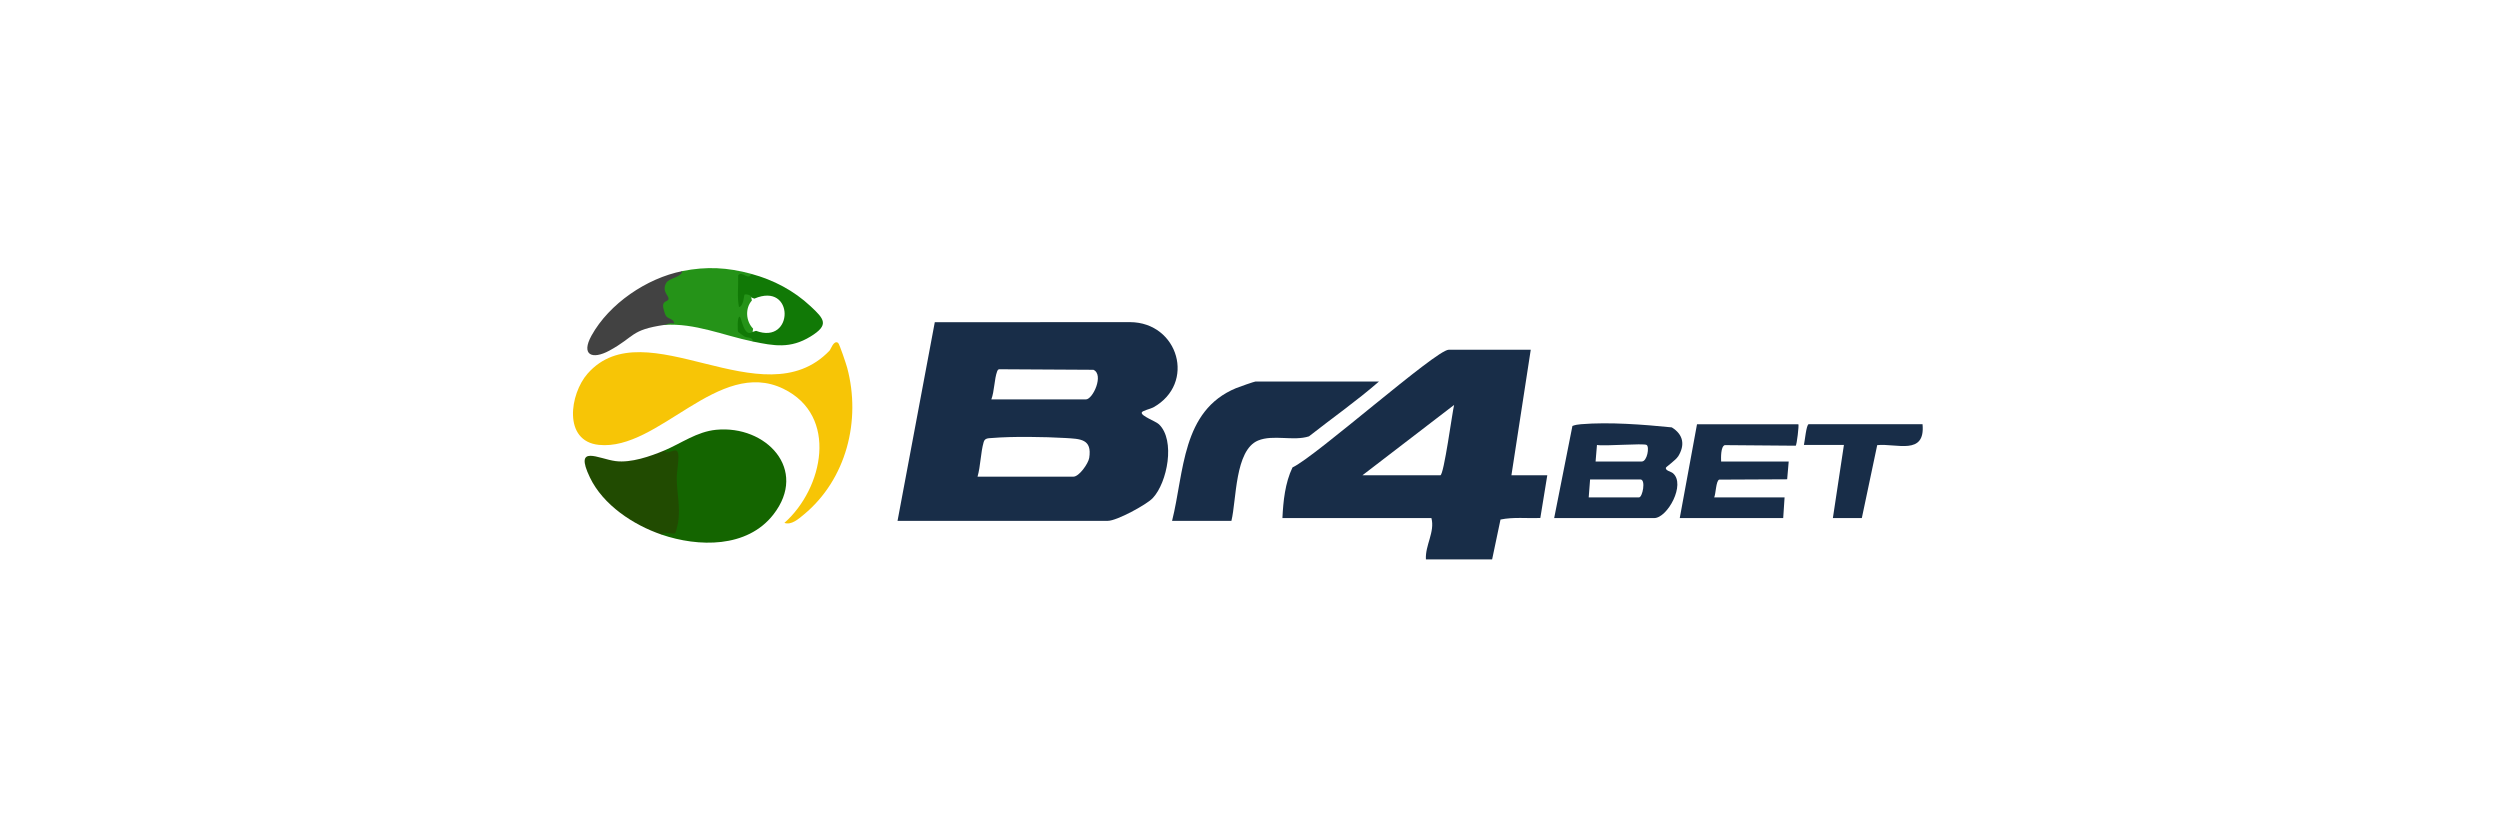 <?xml version="1.0" encoding="UTF-8"?>
<svg id="Warstwa_1" data-name="Warstwa 1" xmlns="http://www.w3.org/2000/svg" width="600" height="200" viewBox="0 0 600 200">
  <defs>
    <style>
      .cls-1 {
        fill: #f7c506;
      }

      .cls-2 {
        fill: #259318;
      }

      .cls-3 {
        fill: #214b01;
      }

      .cls-4 {
        fill: #117906;
      }

      .cls-5 {
        fill: #146500;
      }

      .cls-6 {
        fill: #424242;
      }

      .cls-7 {
        fill: #182d48;
      }
    </style>
  </defs>
  <g>
    <path class="cls-7" d="M274.01,99.01c.1-.44,2.15-.89,2.75-1.22,10.36-5.73,6.07-20.42-5.55-20.48l-46.86.02-8.94,47.67h50.49c2.1,0,9.24-3.85,10.76-5.46,3.51-3.73,5.48-13.89,1.49-17.71-.78-.74-4.33-1.99-4.13-2.81ZM261.41,109.91c-.22,1.35-2.42,4.49-3.79,4.49h-23.01c.74-2.59.74-5.76,1.47-8.3.28-.98,1.11-.91,1.99-.98,4.86-.41,12.64-.29,17.58,0,3.65.22,6.49.2,5.76,4.8ZM260.6,95.86h-22.68c.73-1.92.72-4.94,1.39-6.72.1-.26.18-.45.48-.52l22.63.13c2.59,1.14-.12,7.11-1.81,7.11Z"/>
    <g>
      <path class="cls-1" d="M201.15,82.3c.32.22,1.95,5.14,2.17,5.95,3.39,12.66-.19,26.81-10.42,35.26-1.21,1-2.99,2.6-4.64,1.98,9.31-8.25,13.06-25.72-.26-32.19-15.59-7.56-29.94,14.95-44.27,13.47-8.66-.89-6.99-12.23-2.71-17.1,13.85-15.74,42.06,11.19,58.06-5.51.35-.37,1-2.61,2.07-1.87Z"/>
      <path class="cls-5" d="M158.79,128.31c-.28-.98.65-1.3,2.79-.96l.5-1.99c-.15-5.6-.16-11.14-.04-16.62-1.04.4-3.22,1.05-2.59-.63,4.06-1.71,7.8-4.51,12.42-4.96,11.99-1.17,22.18,9.53,13.73,20.35-6.3,8.07-17.99,7.82-26.81,4.81Z"/>
      <path class="cls-3" d="M159.45,108.11c.75,1.4,2.75-1.03,3.26.55.38,1.16-.32,4.61-.29,6.26.06,3.67.89,6.65.32,10.55-.05.33-.57,2.39-.67,2.48-.38.34-2.7-.43-3.28.36-6.8-2.32-14.05-7.11-17.22-13.74-3.86-8.08,2.04-4.42,6.21-3.9,3.67.46,8.29-1.14,11.67-2.56Z"/>
      <path class="cls-2" d="M180.31,65.73c.8,1.78-1.45,1.25-2.55.62,0,1.81.01,3.62.02,5.43-.17-2.35,3.17-2.37,2.52-.42l.15.76c-1.67,1.88-1.44,5,.3,6.76l-.12.76c.15.38.11.75-.29.88.85.38,1.2.99.29,1.43-7.05-1.45-13.86-4.47-21.19-3.97-.15-.49.12-.83.8-1.02-1.68-.92-2.67-4.42-.54-5.33-1.99-3.3-.27-5.08,3.09-5.94l.96-.63c5.86-1.16,10.83-.89,16.55.66Z"/>
      <path class="cls-6" d="M163.76,65.07c-.32,1.62-3.18,1.55-3.9,2.89-1.11,2.07.82,3.07.57,3.86-.19.61-1.34.37-1.3,1.65.01.42.45,1.98.69,2.33.55.83,2.01.7,1.95,1.85-.89-.31-1.75.25-2.32.33-8.2,1.2-7.02,2.81-13.2,6.17-4.15,2.25-6.87,1.05-4.28-3.62,4.24-7.65,13.25-13.76,21.79-15.46Z"/>
      <path class="cls-4" d="M180.31,65.73c5.32,1.44,10.2,4,14.24,7.78,3.28,3.06,4.55,4.46-.03,7.26-4.84,2.96-8.71,2.25-13.88,1.19.17-1.07-1.26-.83-1.95-1.19-.22-.11-1.48-1.04-1.54-1.13-.14-.23-.24-3.62.35-3.63.48,0,.96,5.14,3.15,3.64l.8-.25c9.16,3.45,9.27-11.89-.41-7.73l-.72-.29c-.07-.7-1.49-.83-1.65-.66-.12.12-.18,2.78-1.32,2.98-.48-2.56-.11-5.08-.19-7.62.87-1.24,2.46,1.39,3.17-.32Z"/>
    </g>
  </g>
  <g>
    <g>
      <path class="cls-7" d="M431.61,101.82c.18.19-.37,4.96-.64,5.15l-17.03-.14c-.98.33-.91,3.06-.87,3.93h16.22l-.37,4.27-16.31.08c-.78.26-.8,3.37-1.2,4.26h16.89l-.33,4.97h-24.83l4.14-22.51h24.34Z"/>
      <path class="cls-7" d="M461.41,101.82c.71,7.58-6.22,4.55-10.88,5.01l-3.69,17.5h-6.95l2.65-17.55h-9.6c.2-.75.57-4.97,1.16-4.97h27.31Z"/>
      <path class="cls-7" d="M402.75,109.55c1.71-2.77,1.26-5.26-1.52-6.98-6.84-.68-14.92-1.32-21.78-.76-.71.06-1.41.16-2.07.42l-4.38,22.11h24c3.19,0,7.64-8.14,4.49-10.78-.49-.41-1.83-.6-1.68-1.3.04-.2,2.39-1.84,2.92-2.71ZM393.37,119.37h-12.08l.33-4.3h12.08c1.35,0,.51,4.3-.33,4.3ZM394.03,110.76h-11.09l.33-3.97c1.7.35,11.2-.46,11.92,0,.73.46.13,3.97-1.16,3.97Z"/>
    </g>
    <g>
      <path class="cls-7" d="M314.16,104.72c5.59-4.39,11.45-8.5,16.8-13.16h-29.63c-.25,0-4.11,1.35-4.69,1.6-13.07,5.43-12.4,20.1-15.34,31.84h14.24c1.23-5.04.81-16.95,6.39-19.27,3.63-1.51,8.5.21,12.24-1.01Z"/>
      <path class="cls-7" d="M362.74,114.07l4.64-30.13h-19.7c-3.02,0-32,25.72-37.48,28.24-1.78,3.72-2.22,8.07-2.42,12.15h35.76c.88,3.36-1.53,6.53-1.32,9.93h15.89l2.01-9.57c3.13-.65,6.37-.24,9.56-.38l1.67-10.25h-8.61ZM345.69,114.07h-18.71l22.01-16.89c-.42,1.55-2.45,16.89-3.31,16.89Z"/>
    </g>
  </g>
</svg>